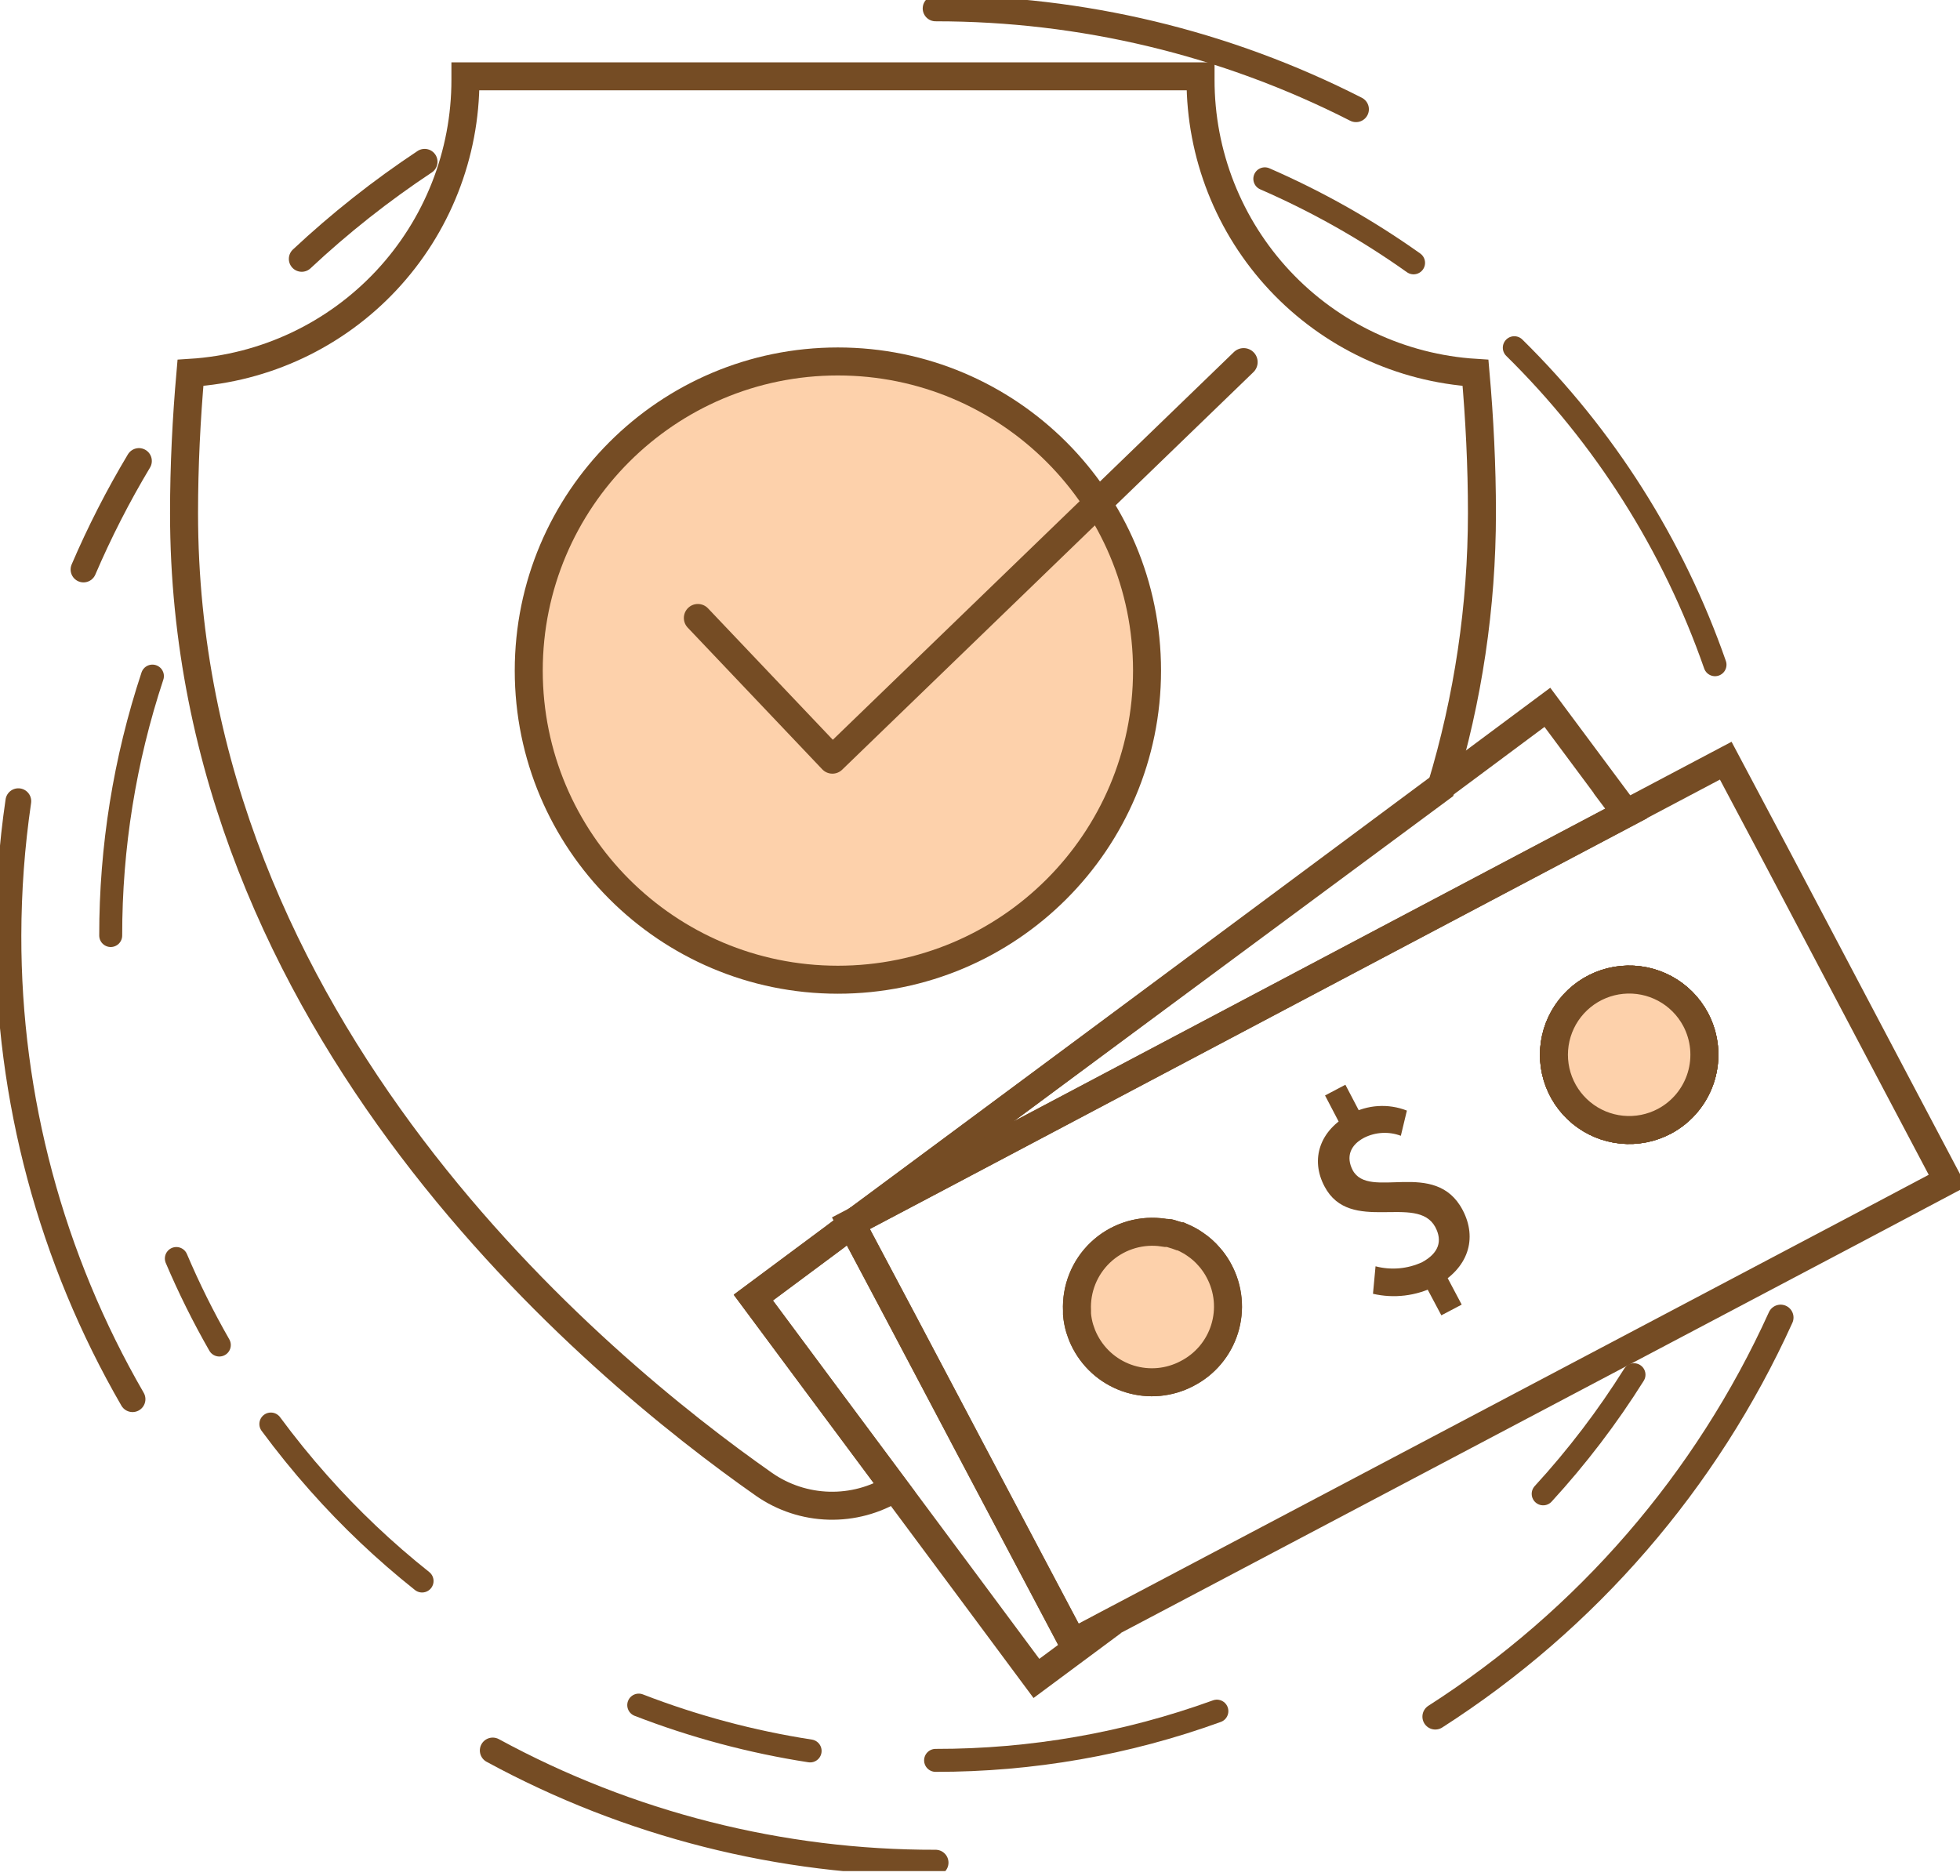 <svg width="140" height="134" viewBox="0 0 140 134" fill="none" xmlns="http://www.w3.org/2000/svg">
<g clip-path="url(#clip0_7_3278)">
<path d="M7.908 66.828C7.903 60.531 8.908 54.273 10.887 48.295" stroke="#754C24" stroke-width="1.64" stroke-linecap="round" stroke-linejoin="round"/>
<path d="M15.666 96.079C14.522 94.081 13.496 92.017 12.596 89.899" stroke="#754C24" stroke-width="1.64" stroke-linecap="round" stroke-linejoin="round"/>
<path d="M30.148 112.936C27.485 110.821 25.012 108.477 22.756 105.931C21.558 104.583 20.419 103.175 19.346 101.722" stroke="#754C24" stroke-width="1.64" stroke-linecap="round" stroke-linejoin="round"/>
<path d="M57.866 125.074C53.679 124.427 49.575 123.33 45.624 121.8" stroke="#754C24" stroke-width="1.64" stroke-linecap="round" stroke-linejoin="round"/>
<path d="M86.92 122.232C80.479 124.568 73.679 125.758 66.828 125.748" stroke="#754C24" stroke-width="1.64" stroke-linecap="round" stroke-linejoin="round"/>
<path d="M116.714 98.2C114.814 101.228 112.643 104.076 110.227 106.71" stroke="#754C24" stroke-width="1.64" stroke-linecap="round" stroke-linejoin="round"/>
<path d="M108.164 24.838C114.614 31.189 119.52 38.936 122.501 47.483" stroke="#754C24" stroke-width="1.64" stroke-linecap="round" stroke-linejoin="round"/>
<path d="M90.344 12.773C94.083 14.401 97.644 16.413 100.969 18.776" stroke="#754C24" stroke-width="1.64" stroke-linecap="round" stroke-linejoin="round"/>
<path d="M66.829 133.054C55.779 133.076 44.902 130.32 35.195 125.041" stroke="#754C24" stroke-width="1.84" stroke-linecap="round" stroke-linejoin="round"/>
<path d="M127.188 94.115C121.891 105.8 113.323 115.703 102.521 122.625" stroke="#754C24" stroke-width="1.84" stroke-linecap="round" stroke-linejoin="round"/>
<path d="M66.828 0.602C77.266 0.595 87.558 3.063 96.858 7.804" stroke="#754C24" stroke-width="1.84" stroke-linecap="round" stroke-linejoin="round"/>
<path d="M21.552 18.494C24.28 15.941 27.216 13.62 30.331 11.555" stroke="#754C24" stroke-width="1.84" stroke-linecap="round" stroke-linejoin="round"/>
<path d="M5.964 40.681C7.109 38.011 8.432 35.422 9.925 32.93" stroke="#754C24" stroke-width="1.84" stroke-linecap="round" stroke-linejoin="round"/>
<path d="M9.467 99.948C3.643 89.883 0.585 78.457 0.603 66.828C0.609 63.616 0.845 60.409 1.31 57.231" stroke="#754C24" stroke-width="1.84" stroke-linecap="round" stroke-linejoin="round"/>
<path d="M59.62 88.38L53.807 92.701L58.474 98.985L63.908 106.291C62.497 107.162 60.863 107.602 59.206 107.556C57.548 107.511 55.94 106.983 54.579 106.036C42.684 97.702 13.146 73.368 13.146 36.661C13.146 33.257 13.316 29.912 13.604 26.632C18.93 26.298 23.928 23.945 27.578 20.052C31.228 16.158 33.254 11.019 33.244 5.683C33.244 5.604 33.244 5.532 33.244 5.453H85.754C85.754 5.532 85.754 5.604 85.754 5.683C85.744 11.019 87.77 16.158 91.42 20.052C95.07 23.945 100.068 26.298 105.394 26.632C105.682 29.905 105.853 33.257 105.853 36.661C105.85 43.303 104.869 49.907 102.939 56.262L61.316 87.07L60.838 87.43L59.62 88.38Z" stroke="#754C24" stroke-width="2" stroke-miterlimit="10"/>
<path d="M59.849 69.984C72.045 69.984 81.931 60.097 81.931 47.902C81.931 35.706 72.045 25.82 59.849 25.82C47.654 25.82 37.768 35.706 37.768 47.902C37.768 60.097 47.654 69.984 59.849 69.984Z" fill="#FDD1AB" stroke="#754C24" stroke-width="2" stroke-miterlimit="10"/>
<path d="M49.847 44.144L59.457 54.265L88.832 25.866" stroke="#754C24" stroke-width="2" stroke-linecap="round" stroke-linejoin="round"/>
<path d="M118.894 80.092C117.955 80.591 116.89 80.8 115.833 80.694C114.775 80.588 113.773 80.171 112.953 79.495C112.132 78.819 111.531 77.915 111.224 76.898C110.917 75.88 110.919 74.794 111.229 73.778C111.539 72.761 112.144 71.859 112.967 71.186C113.789 70.513 114.793 70.099 115.851 69.997C116.909 69.894 117.973 70.107 118.91 70.609C119.846 71.112 120.613 71.88 121.113 72.818C121.782 74.077 121.924 75.55 121.508 76.914C121.092 78.278 120.152 79.421 118.894 80.092V80.092Z" stroke="#754C24" stroke-width="2" stroke-miterlimit="10"/>
<path d="M116.164 58.108L98.436 67.476L67.189 83.993L61.316 87.097L102.861 56.229L104.721 54.848L110.528 50.527L115.202 56.812L115.195 56.818L116.164 58.108Z" stroke="#754C24" stroke-width="2" stroke-miterlimit="10"/>
<path d="M79.464 115.862L74.03 119.895L69.369 113.617L63.909 106.272L58.475 98.966L53.808 92.681L59.621 88.36L60.832 87.463L64.446 94.298L68.852 102.638V102.645L72.976 110.442L73.585 111.594L76.636 117.362L79.464 115.862Z" stroke="#754C24" stroke-width="2" stroke-miterlimit="10"/>
<path d="M118.894 80.092C117.955 80.591 116.89 80.8 115.833 80.694C114.775 80.588 113.773 80.171 112.953 79.495C112.132 78.819 111.531 77.915 111.224 76.898C110.917 75.88 110.919 74.794 111.229 73.778C111.539 72.761 112.144 71.859 112.967 71.186C113.789 70.513 114.793 70.099 115.851 69.997C116.909 69.894 117.973 70.107 118.91 70.609C119.846 71.112 120.613 71.88 121.113 72.818C121.782 74.077 121.924 75.55 121.508 76.914C121.092 78.278 120.152 79.421 118.894 80.092V80.092Z" stroke="#754C24" stroke-width="2" stroke-miterlimit="10"/>
<path d="M135.457 77.407L126.946 61.27L123.267 54.337L116.864 57.722L116.164 58.095L98.435 67.463L67.188 83.993L61.296 87.097L60.818 87.457L64.445 94.272L68.851 102.612L72.975 110.409L73.584 111.561L76.635 117.329L79.463 115.83L83.038 113.944L132.714 87.725L139.116 84.334L135.457 77.407ZM84.792 98.115C84.168 98.445 83.485 98.649 82.782 98.715C82.079 98.782 81.37 98.709 80.695 98.501C80.02 98.293 79.393 97.954 78.849 97.504C78.305 97.053 77.855 96.5 77.525 95.876C77.443 95.722 77.369 95.565 77.303 95.404C77.282 95.36 77.265 95.314 77.25 95.267C77.205 95.149 77.165 95.025 77.126 94.907C77.026 94.572 76.96 94.227 76.93 93.879C76.93 93.794 76.93 93.709 76.93 93.624C76.893 92.853 77.023 92.083 77.31 91.367C77.597 90.651 78.035 90.005 78.594 89.472C79.153 88.94 79.82 88.535 80.549 88.283C81.278 88.031 82.053 87.939 82.822 88.013C82.967 88.02 83.112 88.04 83.254 88.072H83.398C83.542 88.072 83.686 88.138 83.823 88.177C83.961 88.216 84.105 88.262 84.242 88.314H84.314L84.55 88.419L84.746 88.511C84.865 88.567 84.981 88.631 85.093 88.701L85.146 88.733C85.221 88.777 85.293 88.825 85.362 88.877C85.743 89.132 86.086 89.438 86.383 89.787C86.437 89.843 86.487 89.902 86.534 89.964C86.638 90.095 86.73 90.226 86.822 90.363C86.914 90.503 87 90.647 87.077 90.795C87.414 91.425 87.622 92.115 87.689 92.825C87.757 93.536 87.682 94.253 87.469 94.934C87.257 95.615 86.91 96.248 86.451 96.794C85.991 97.34 85.427 97.789 84.792 98.115V98.115ZM118.894 80.092C117.955 80.591 116.89 80.8 115.832 80.694C114.775 80.588 113.773 80.171 112.952 79.495C112.132 78.819 111.53 77.915 111.224 76.898C110.917 75.88 110.919 74.794 111.229 73.778C111.539 72.761 112.144 71.859 112.966 71.186C113.789 70.513 114.793 70.099 115.851 69.997C116.908 69.894 117.973 70.107 118.91 70.609C119.846 71.112 120.613 71.88 121.113 72.818C121.782 74.077 121.924 75.55 121.508 76.914C121.092 78.278 120.152 79.421 118.894 80.092V80.092Z" stroke="#754C24" stroke-width="2" stroke-miterlimit="10"/>
<path d="M61.31 87.103L60.832 87.463L60.786 87.378L61.31 87.103Z" stroke="#754C24" stroke-width="2" stroke-miterlimit="10"/>
<path d="M84.792 98.115C84.168 98.445 83.485 98.649 82.782 98.716C82.079 98.782 81.37 98.709 80.695 98.501C80.02 98.293 79.393 97.954 78.849 97.504C78.305 97.053 77.856 96.5 77.526 95.876C77.443 95.722 77.369 95.565 77.303 95.404C77.283 95.36 77.265 95.314 77.251 95.267C77.205 95.149 77.165 95.025 77.126 94.907C77.026 94.572 76.96 94.227 76.93 93.879C76.93 93.794 76.93 93.709 76.93 93.624C76.893 92.853 77.023 92.083 77.31 91.367C77.597 90.651 78.035 90.005 78.594 89.472C79.153 88.94 79.82 88.535 80.549 88.283C81.279 88.031 82.054 87.939 82.822 88.013L83.254 88.072H83.398C83.542 88.072 83.686 88.138 83.823 88.177C83.961 88.216 84.105 88.262 84.242 88.314H84.314L84.55 88.419L84.746 88.511L85.094 88.701L85.146 88.733L85.362 88.877C85.743 89.132 86.086 89.438 86.383 89.787C86.437 89.843 86.487 89.902 86.534 89.964C86.638 90.095 86.73 90.226 86.822 90.363C86.915 90.503 87 90.647 87.077 90.796C87.414 91.425 87.622 92.115 87.69 92.825C87.757 93.536 87.682 94.253 87.469 94.934C87.257 95.615 86.91 96.248 86.451 96.794C85.991 97.34 85.427 97.789 84.792 98.115Z" fill="#FDD1AB" stroke="#754C24" stroke-width="2" stroke-miterlimit="10"/>
<path d="M118.894 80.092C117.955 80.591 116.89 80.8 115.833 80.694C114.775 80.588 113.773 80.171 112.953 79.495C112.132 78.819 111.531 77.915 111.224 76.898C110.917 75.88 110.919 74.794 111.229 73.778C111.539 72.761 112.144 71.859 112.967 71.186C113.789 70.513 114.793 70.099 115.851 69.997C116.909 69.894 117.973 70.107 118.91 70.609C119.846 71.112 120.613 71.88 121.113 72.818C121.782 74.077 121.924 75.55 121.508 76.914C121.092 78.278 120.152 79.421 118.894 80.092Z" fill="#FDD1AB" stroke="#754C24" stroke-width="2" stroke-miterlimit="10"/>
<path d="M98.07 92.419L98.253 90.455C99.364 90.747 100.542 90.643 101.585 90.16C102.777 89.506 103.045 88.642 102.521 87.653C101.212 85.231 96.433 88.203 94.613 84.759C93.565 82.795 94.285 80.72 96.42 79.594C97.038 79.255 97.723 79.056 98.427 79.011C99.13 78.966 99.835 79.075 100.492 79.332L100.06 81.133C99.637 80.974 99.187 80.904 98.736 80.928C98.285 80.951 97.844 81.068 97.441 81.27C96.439 81.794 96.132 82.638 96.616 83.581C97.781 85.781 102.508 82.71 104.472 86.429C105.546 88.465 104.898 90.612 102.508 91.889C101.136 92.578 99.566 92.766 98.07 92.419ZM94.646 78.252L96.099 77.486L97.408 79.987L95.955 80.759L94.646 78.252ZM101.565 91.345L103.019 90.573L104.407 93.192L102.953 93.957L101.565 91.345Z" fill="#754C24"/>
</g>
<defs>
<clipPath id="clip0_7_3278">
<rect width="140" height="133.656" fill="white"/>
</clipPath>
</defs>
</svg>
